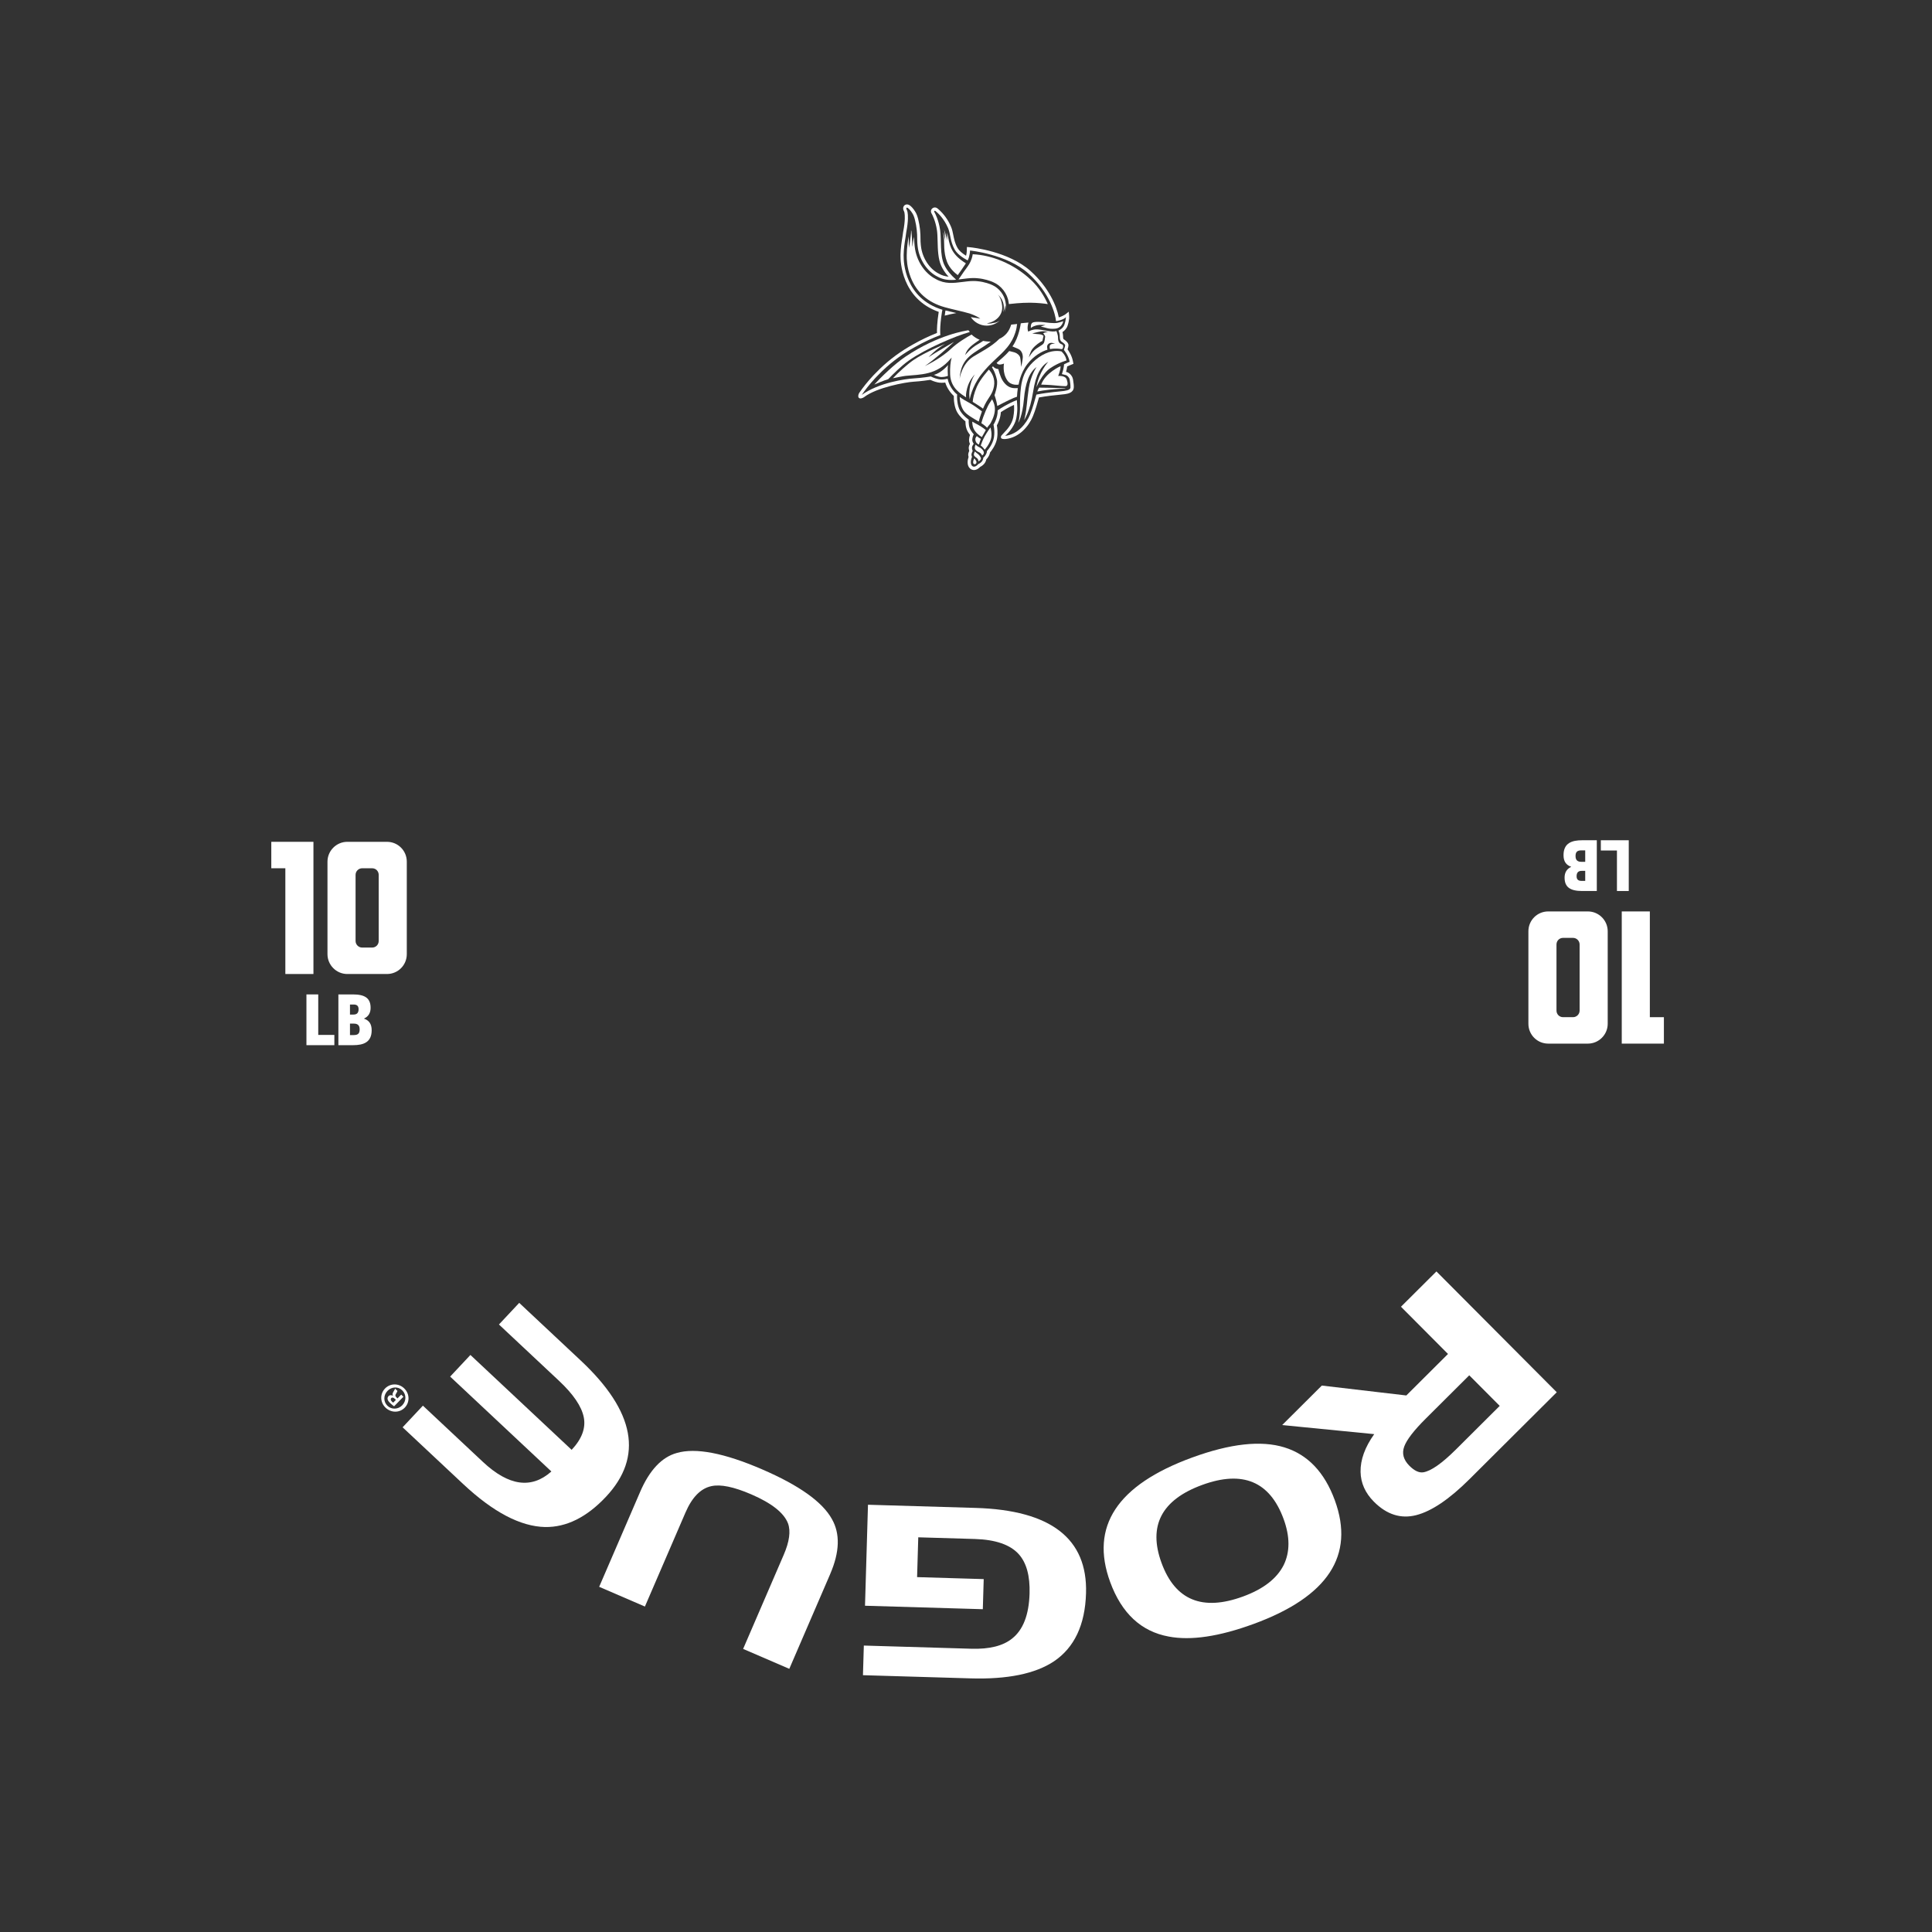 <?xml version="1.0" encoding="UTF-8"?>
<svg id="Template" xmlns="http://www.w3.org/2000/svg" viewBox="0 0 1368 1368">
  <rect x="0" y="0" width="1368" height="1368" fill="#333333" stroke="none"/>
  <defs>
    <style>
      .cls-1 {
        fill: #fff;
        stroke-width: 0px;
      }
    </style>
  </defs>
  <g>
    <g>
      <g>
        <path class="cls-1" d="M216.98,740.05v-35.93h8.36v28.68h11.41v7.26h-19.77Z"/>
        <path class="cls-1" d="M239.6,740.05v-35.93h10.31c8.71,0,12.51,2.85,12.51,9.51,0,3.6-1.6,6.21-4.65,7.56v.1c3.5,1.2,5.4,3.7,5.4,8.21,0,8.61-5.91,10.56-13.21,10.56h-10.36ZM250.36,718.38c2.25,0,3.55-1.1,3.55-3.8,0-2.55-1.45-3.3-3.55-3.3h-2.55v7.11h2.55ZM250.56,732.9c3.05,0,4.1-1.25,4.1-4.05,0-3.05-1.65-4.05-4.05-4.05h-2.8v8.11h2.75Z"/>
      </g>
      <g>
        <path class="cls-1" d="M202.05,689.67v-74.88h-9.95v-18.72h29.84v93.6h-19.89Z"/>
        <path class="cls-1" d="M274,689.67h-28.08c-7.72,0-14.04-6.32-14.04-14.04v-65.52c0-7.72,6.32-14.04,14.04-14.04h28.08c7.84,0,14.04,6.32,14.04,14.04v65.52c0,7.72-6.2,14.04-14.04,14.04ZM268.15,619.47c0-2.57-1.99-4.68-4.68-4.68h-7.02c-2.57,0-4.68,2.11-4.68,4.68v46.8c0,2.57,2.11,4.68,4.68,4.68h7.02c2.69,0,4.68-2.11,4.68-4.68v-46.8Z"/>
      </g>
    </g>
    <g>
      <g>
        <path class="cls-1" d="M1153.28,594.97v35.93h-8.36v-28.68h-11.41v-7.26h19.77Z"/>
        <path class="cls-1" d="M1130.66,594.97v35.93h-10.31c-8.71,0-12.51-2.85-12.51-9.51,0-3.6,1.6-6.21,4.65-7.56v-.1c-3.5-1.2-5.4-3.7-5.4-8.21,0-8.61,5.91-10.56,13.21-10.56h10.36ZM1119.9,616.64c-2.25,0-3.55,1.1-3.55,3.8,0,2.55,1.45,3.3,3.55,3.3h2.55v-7.11h-2.55ZM1119.7,602.13c-3.05,0-4.1,1.25-4.1,4.05,0,3.05,1.65,4.05,4.05,4.05h2.8v-8.11h-2.75Z"/>
      </g>
      <g>
        <path class="cls-1" d="M1168.21,645.36v74.88h9.95v18.72h-29.84v-93.6h19.89Z"/>
        <path class="cls-1" d="M1096.26,645.36h28.08c7.72,0,14.04,6.32,14.04,14.04v65.52c0,7.72-6.32,14.04-14.04,14.04h-28.08c-7.84,0-14.04-6.32-14.04-14.04v-65.52c0-7.72,6.2-14.04,14.04-14.04ZM1102.11,715.56c0,2.57,1.99,4.68,4.68,4.68h7.02c2.57,0,4.68-2.11,4.68-4.68v-46.8c0-2.57-2.11-4.68-4.68-4.68h-7.02c-2.69,0-4.68,2.11-4.68,4.68v46.8Z"/>
      </g>
    </g>
  </g>
  <g>
    <path class="cls-1" d="M991.99,925.27l25.11-25,85.2,85.55-61.75,61.5c-14.28,14.22-26.86,22.72-37.75,25.51-10.89,2.79-20.88-.38-29.96-9.5-6.16-6.19-9.31-13.24-9.46-21.16-.14-8.55,3.08-17.45,9.67-26.7l-65.18-6.42,28.08-27.97,59.83,7.01,29.51-29.39-33.3-33.44ZM1031.09,1026.16l30.82-30.69-21.57-21.65-30.82,30.69c-8.41,8.37-13.49,14.97-15.24,19.8-1.75,4.82-.53,9.34,3.65,13.54,3.55,3.57,6.84,5.12,9.85,4.65,5.46-.86,13.23-6.31,23.31-16.34Z"/>
    <path class="cls-1" d="M887.63,1149.88c-24.39,8.93-44.4,11.9-60.04,8.93-19.55-3.57-33.38-16.45-41.51-38.63-14.4-39.32,4.9-68.67,57.88-88.08,27.12-9.93,48.95-12.35,65.48-7.25,16.53,5.09,28.43,17.58,35.71,37.45,14.32,39.11-4.86,68.3-57.52,87.59ZM908.89,1075.57c-9.74-26.6-28.96-34.64-57.66-24.13-28.8,10.55-38.4,28.96-28.77,55.24,9.66,26.39,28.9,34.31,57.7,23.76,14.4-5.27,24.01-12.73,28.83-22.36,4.48-9.27,4.44-20.11-.1-32.51Z"/>
    <path class="cls-1" d="M650.2,1088.52l-.83,28.2,47.17,1.4-.63,21.32-83.42-2.46,2.11-71.51,76.21,2.25c53.27,1.57,79.33,21.72,78.18,60.44-.66,22.38-8.25,38.45-22.76,48.22-13.25,8.79-32.91,12.8-58.99,12.03l-76.2-2.25.62-20.98,76.21,2.25c12.76.38,22.35-2.03,28.77-7.21,7.8-6.15,11.92-16.78,12.37-31.89.37-12.42-2.16-21.68-7.58-27.78-6.07-6.79-16.49-10.4-31.26-10.84l-39.95-1.18Z"/>
    <path class="cls-1" d="M587.89,1114.44l-29.01,67.22-32.69-14.11,28.74-66.61c4.04-9.35,5.05-16.78,3.03-22.28-2.88-7.46-11.56-14.32-26.06-20.57-12.34-5.32-21.74-7.25-28.23-5.78-7.53,1.63-13.62,7.84-18.28,18.63l-28.75,66.61-32.38-13.97,29.01-67.22c6.65-15.42,15.31-24.61,25.98-27.56,13.37-3.86,33.47,0,60.3,11.57,26.32,11.36,42.82,23.11,49.52,35.27,5.9,10.35,5.5,23.28-1.2,38.8Z"/>
    <path class="cls-1" d="M285.1,1010.62l14.35-15.31,42.52,39.85c18.22,17.07,34.37,19.32,48.45,6.75l-71.68-67.18,14.35-15.32,71.68,67.18c7.27-7.76,10.13-15.48,8.57-23.15-1.56-7.67-7.4-16.25-17.53-25.75l-42.52-39.85,14.35-15.32,43.62,40.88c38.39,35.98,44.35,68.1,17.86,96.37-13.63,14.54-28.01,21.7-43.14,21.48-17.44-.38-36.77-10.53-58.01-30.43l-42.89-40.19Z"/>
    <path class="cls-1" d="M272.64,983.15c3.71-3.8,9.71-3.83,13.6-.04,3.88,3.79,4.04,9.83.33,13.63-3.71,3.8-9.72,3.75-13.64-.08-3.84-3.75-4-9.71-.28-13.51ZM284.82,995.05c2.94-3.02,3.01-7.63,0-10.57-2.89-2.9-7.5-2.64-10.41.33-2.94,3.01-3.09,7.63-.07,10.58,2.93,2.86,7.58,2.64,10.49-.34ZM284.08,987.47l1.57,1.53-6.61,6.78c-.71-.52-1.69-1.24-2.81-2.33-1.28-1.25-1.66-2.03-1.79-2.8-.13-.69.07-1.47.71-2.13.81-.83,1.95-.75,2.98-.24l.08-.08c-.46-.85-.27-1.71.41-2.82.8-1.24,1-1.77,1.12-2.14l1.65,1.62c-.04.45-.48,1.15-1.08,2.18-.56.82-.47,1.56.4,2.4l.74.73,2.62-2.69ZM280.33,991.22l-.74-.72c-.87-.84-1.86-1.24-2.54-.55-.61.62-.55,1.48.44,2.45.42.41.74.65.95.76l1.89-1.94Z"/>
  </g>
  <g>
    <path class="cls-1" d="M684.95,274.5c1.23-4.83,4.56-8.75,5.34-9.38,0,0-5.17,6.9-3.68,17.74,0,0,1.42-8.89,8.12-17.61,6.7-8.72,13.13-12.8,18.46-19.31,2.96-3.62,4.64-7.1,5.64-10.22.82-2.33,1.18-4.62,1.35-6.3-1.44.13-2.82.3-4.2.44-.01.05-.02.11-.03.14-1.39,4.65-4.08,8-8.35,9.95-5.58,5.69-13.91,9.65-18.55,12.63-8.2,5.25-9.55,15.62-9.55,15.62.9-15.91,10.65-17.96,21.31-25.78.22-.16.76-.47.97-.63l-.33.14c-1.33,0-4.05-.25-5.31-.55-1.17.8-2.3,1.51-3.35,2.08-5.58,3.04-9.45,8.01-9.45,8.01,1.51-5.04,5.04-7.16,10.32-10.88-1.98-.81-4.19-2.19-5.71-3.7-3.12,1.61-10,5.79-14.59,10.12-3.67,3.47-10.47,8.38-18.51,12.17,6.32-4.18,16.97-13.57,20.71-17.13,0,0-14.01,8.09-18.02,10.81,0,0,5.21-5.76,11.66-9.31,0,0-14.26,5.84-22.46,11.44-4.24,2.9-10.75,8.81-14.5,12.83,1.54-.33,7.4-1.52,8.96-1.68,10.55-1.08,22.07-.26,32.17-12.42.17-.2.33-.4.48-.57-.88,3.01-1.26,7.22-1.09,11.92.37,10.15,8.25,14.16,11.3,16.29-.08-1.25-.27-2.49.85-6.88Z"/>
    <path class="cls-1" d="M661.41,265.38l-.2.02s2.99,1.57,5.47,1.57,4.51-.8,4.51-.8c0,0-.41-5.82.14-7.72,0,0-4.71,5.63-9.92,6.94Z"/>
    <path class="cls-1" d="M685.99,221.82s0-.02,0-.02c0,0,5.07,1.49,8.13,3.85,0,0-3.33-.68-6.72-1.1,2.44,3.63,6.58,6.03,11.29,6.03,3.56,0,6.8-1.38,9.23-3.62-.58.41-1.13.72-1.56.93-1.16.56-2.31.76-3.17.82-1.94.62-3.89.35-4.39.26.04,0,.08-.02.12-.03,5.85-1.01,11.3-5.48,10.68-12.29-.26-2.91-1.15-6.02-2.99-7.98,2.29,1.95,3.85,4.74,4.14,7.95.15,1.59-.04,3.12-.48,4.56.74-1.6,1.18-3.37,1.2-5.24.43,2,.27,3.72-.2,5.18.58-1.45.91-3.02.94-4.67.04.19.06.37.09.56,0-.01,0-.02,0-.04,0-.98-.1-1.94-.31-2.87v-.14c-.78-5.09-4.51-9.93-9.26-12.06-1.42-.74-5.75-2.33-10.43-2.76-2.12-.24-4.4-.21-7.18.08-1.24.13-2.45.29-3.64.44-6.35.81-12.35,1.58-18.78-2.02-7.97-4.01-13.86-12.98-14.98-22.82l-.12-1.07c-.16-1.36-.22-2.79-.3-4.18-.11-1.23-.34-1.89-.36-1.74-.02.09.01.2.01.29,0,1.05-.25,2.09-.41,3.12-.19,1.22-.44,3.54-.46,3.46-.02-.1-.05-.19-.06-.28-.05-.34-.06-.68-.07-1.02,0-.69-.02-1.37-.06-2.06-.09-1.72-.38-6.75-.51-7.38-.04-.16-.1-.74-.27-.84.02.59,0,1.19-.04,1.78-.07,1.54-.41,3.37-.56,4.9-.15,1.54-.41,3.05-.64,4.58-.06.42-.16,1.26-.17,1.13,0-.03,0-.06,0-.09-.08-.94-.32-3.96-.3-7.38v-.71c-.03.13-.05.27-.07.4-.56,3.3-1.23,7.89-1.29,12.84,0,.14.01.55,0,.77-.03,1.54.03,7.94,2.78,15.01,4.19,10.75,12.3,17.88,24.13,21.19,5.86,1.66,12.45,2.9,17.03,4.29Z"/>
    <path class="cls-1" d="M695.29,291.29c-1.41-1.07-5.5-4.12-8-5.51-3.07-1.7-6.41-3.57-7.72-4.73,0,0-.03,5.38,2.61,9.5,1.97,3.07,7.33,5.86,10.82,7.96.3-1.14,1.11-4.06,2.29-7.22Z"/>
    <path class="cls-1" d="M688.75,284.53c2.54,1.58,5.61,3.49,7.3,4.84.41-.99.85-1.97,1.32-2.89,2.71-5.35,5.37-7.26,6.43-12.83,1.05-5.58-1.59-9.85-3.62-11.95,0,0-6.07,6.64-8.45,12.05-2.12,4.83-2.86,8.71-2.98,10.78Z"/>
    <path class="cls-1" d="M677.02,221.63c-.47-.12-.95-.24-1.42-.36-.96-.24-1.93-.47-2.9-.69-1.08-.25-2.15-.5-3.21-.75-.06.27-.11.53-.16.79-.15.94-.28,1.91-.39,2.86,2.42-.63,5.27-1.3,8.02-1.78.06-.01.13-.02.19-.03-.05-.01-.09-.02-.13-.03Z"/>
    <path class="cls-1" d="M683.92,186.47c-8.97-5.54-11.2-10.8-12.55-18.33-.22-1.21-.51-2.37-.83-3.46.25,2.85.03,5.52.03,5.52-.35-2.76-2.07-7.59-2.07-7.59.69,3.1.86,8.1.86,8.1-.2-1.76-.97-4.51-1.55-6.43.21,1.39.38,2.7.51,3.76.46,3.71-.43,10.35,2.21,17.31,1.7,4.5,5.4,7.8,7.62,9.47,1.84-2.59,4.19-5.92,5.78-8.37Z"/>
    <path class="cls-1" d="M748,234.39c-2.74,1.08-9.14-.86-13.14-1.14-4-.29-6.8,1.6-6.8,1.6-1.09-2.74.17-6.46.17-6.46-.83.02-3.84.38-4.69.43-.01.05-.32.1-.79.15,0,.09,0,.18,0,.28,0,0-1.26,9.7-5.86,16.03,1.2.67,4.24,1.58,5.31,2.55,1.99,1.81,2.1,4.43,2,5.46-.09,1.04-.25,2.89-1.2,6.55,0,0-.23-5.27-.7-6.83-.47-1.55-2.24-2.99-3.93-3.5-.77-.24-2.18-.61-3.75-.96-3.03,3.47-6.08,5.86-8.95,8.41.3.47.73.87,1.34,1.03,1.72.45,3.9-.58,3.9-.58,0,0-1.38,6.41,2.3,11.88,2.75,4.08,8.05,3.03,8.05,3.03,0,0,1.14-8.06,6.17-14.51,4.64-5.95,10.29-9.03,14.23-10.2-.14-.73-.38-2.24-.1-2.98.38-.99,1.46-1.88,2.78-1.88s2.82.71,2.82.71c-.7-.14-2.54-.23-3.48.75-.72.76-.39,2.3-.2,2.97,3.63-.67,6.97-.21,7.61-.06.69.17,1.31.06,1.54-.8.23-.86.23-1.88-.23-2.23-.46-.34-1.2-.46-1.94-1.03-.74-.57-1.37-1.94-1.31-3.94.06-2-1.14-4.74-1.14-4.74ZM738.66,235.94c.47.57,1.32,1.79,1.37,2.21,0,.05,0,.17,0,.32h0s0,.05-.01.11c0,0,0,.01,0,.02-.06.65-.37,3.68-1.07,4.52-.1.17-.22.33-.36.48-.8.75-2.2,1.46-4.85,3.3-2.92,2.03-5.22,6.17-5.22,6.17,0,0,.83-3.91,2.63-6.15,2.24-2.77,5.15-4.6,6.95-5.56l.81-3.61c-.62-.41-1.4-.84-2.15-.97-1.56-.28-4.2-.24-5.81-.77,0-.01.02-.03.02-.03,1.93-.24,3.06-.8,5.93-1.27,2.87-.47,5.08.38,5.08.38-1.93.09-3.3.85-3.3.85Z"/>
    <path class="cls-1" d="M731.01,228.5c-1.41.94-1.08,3.77-1.08,3.77,0,0,1.13-1.18,3.91-1.88,2.78-.71,6.45-.19,6.45-.19-2.12.42-3.3,1.13-3.3,1.13,3.95.52,4.66,1.79,9.93,1.41,5.27-.38,5.93-5.36,5.93-5.36,0,0-1.23.56-3.95,1.18-2.73.61-8.24-.24-9.89-.42-1.65-.19-6.59-.56-8,.38Z"/>
    <path class="cls-1" d="M678.66,197.89c.84-.1,1.7-.21,2.57-.32,1.2-.15,2.42-.31,3.68-.44,2.94-.31,5.36-.34,7.61-.08,4.46.4,8.73,1.82,10.76,2.76,5.64,2.39,10.09,8.13,10.88,14.15h0c.03.17.06.34.09.5.01.06.02.13.03.19.03.21.06.43.08.65,0,0,0,0,0,0,1.4-.17,8.76-1,14.9-.96,5.48.04,10.33.61,12.67.99-2.4-5.35-6.11-11.63-11.73-16.95-12.69-12.02-28.36-17.76-41.45-18.36,0,0-.2,2.35-1.62,5.35-.5,1.06-1.16,2.21-2.01,3.37-1.23,1.66-3.7,5.06-5.96,8.49-.08.12-.5.66-.5.66Z"/>
    <path class="cls-1" d="M695.24,309.47s1.33-2.34,2.81-4.96c-.93-.79-2.18-1.73-3.72-2.69-1.4-.87-3.8-2.06-5.9-3.27-.01,1.14.13,4.03,1.76,6.38,2.08,3,5.05,4.54,5.05,4.54Z"/>
    <path class="cls-1" d="M686.67,235.1c-.21-.29-.42-.58-.61-.88l-.43-.37c-1.45.29-20.92,2.85-44.46,18.67-7.8,5.24-17.36,14.54-22.09,19.74,2.02-.88,6.38-2.71,9.83-3.78,3.52-3.62,9.31-9.48,14.61-13.19,12.28-8.6,33.29-17.5,43.15-20.19Z"/>
    <path class="cls-1" d="M743.83,260.57c6.07-4,11.32-5.33,11.32-5.33,0,0-.21-3.28-3.53-6.4,0,0-5.03-1.41-11.34,1.46-6.31,2.87-12.32,8.6-14.91,14.53-2.59,5.93-2.79,12.2-3.07,16.82-.28,4.61.49,11.51-1.32,17.72,0,0,2.97-4.4,4.05-16.82.98-11.27,3.77-19.02,8.94-22.64,0,0-4.14,5.74-5.55,15.16-1.41,9.41-1.13,13.09-2.87,20.9l-.43,1.47s4.14-5.55,6.39-20.01c1.97-12.64,5.67-18.31,10.75-21.28,0,0-6.8,7.4-8.36,17.98,0,0,3.86-9.54,9.93-13.54Z"/>
    <path class="cls-1" d="M710.09,269.7c-1.9-2.79-3.21-8.37-3.21-8.37,0,0-2.37-.05-3.77-1.96-.24.24-.47.47-.71.72,0,0,2.14,2.97,3.44,8.55.99,4.25-1.66,11.16-1.66,11.16,0,0,1.38,3.47,1.99,7.69.08-.05.17-.1.25-.15,0,0,7.4-3.92,11.38-5.59.63-.26,1.42-.55,2.31-.85.08-1.66.25-3.95.58-6.07-.77.02-1.47.03-2.06.03-4.1,0-6.65-2.37-8.55-5.16Z"/>
    <path class="cls-1" d="M750.72,274.78c-2.02-.06-9.94-.31-14.87-.31-.02,0-.04,0-.06,0-.49.77-.89,1.6-1.32,2.75,1.37-.27,2.7-.51,3.91-.69,6.71-1.01,12.23-1.19,13.12-1.31.89-.12,2.49-.06,3.09-.53,0,0-1.86.15-3.87.09Z"/>
    <path class="cls-1" d="M690.82,312.37c.38,1.29,1.34,1.95,2.28,2.44.61-1.93,1.4-4.07,1.4-4.07-1.44-.73-2.83-1.96-2.83-1.96-.53.69-1.47,1.49-.85,3.59Z"/>
    <path class="cls-1" d="M753.09,266.62c-1.41-.56-3.81-.42-3.81-.42,0,0,1.84-4.47,1.65-6.92,0,0-10.65,4.59-13.71,13.05,0,0,6.39.17,9.97.59,3.58.42,5.9.44,6.7.49.8.05,2.45.14,1.93-2.78-.52-2.92-1.32-3.44-2.73-4Z"/>
    <path class="cls-1" d="M689.99,324.51c-.84,1.04-1.22,3.14-.69,3.76.53.63,1.27.55,1.73.03.46-.52.6-1.35-.04-2.21-.52-.7-1-1.58-1-1.58Z"/>
    <path class="cls-1" d="M702.47,282.74c-.45.72-1.17,1.84-1.59,2.4-1.33,1.79-4.6,8.92-6,14.51.42.26.8.5,1.12.73,1.54,1.07,2.45,1.94,2.96,2.51.67-1.19,1.98-2.4,2.5-3.35,1.92-3.49,3.39-7.61,2.92-11.36-.33-2.58-1.48-4.63-1.91-5.44Z"/>
    <path class="cls-1" d="M692.19,321.25c-1.12-.75-1.83-1.59-1.83-1.59-1.49,2.56-.77,3.15,1.28,4.67,1.4,1.04,1.14,2.39,1.14,2.39,0,0,1.93-.98,1.8-2.21-.08-.82-1.27-2.51-2.38-3.26Z"/>
    <path class="cls-1" d="M697.19,309.02c-1.19,2.14-2.25,4.95-2.79,6.45.11.06.22.13.32.2,1.12.75,2.54,2.75,2.54,2.75,0,0,3.06-3.41,4.3-7.27,1.24-3.86-.24-8.48-.24-8.48,0,0-2.43,3.27-4.13,6.34Z"/>
    <path class="cls-1" d="M693.22,316.59c-1.53-.73-2.33-1.75-2.33-1.75,0,0-.91,1.23-.58,2.69.34,1.46,1.7,2.09,3.14,2.82,1.44.73,1.99,2.2,1.99,2.2,1.03-.72,1.53-1.82.97-3.02-.57-1.2-1.66-2.22-3.18-2.95Z"/>
    <path class="cls-1" d="M759.72,268.49c-.41-2.48-2.66-4.65-4.41-5.05-.12-.03-.29-.06-.46-.1.46-1.64.68-2.95.79-3.87,1.01-.46,2.19-.95,2.7-1.15l1.73-.7-.35-1.83c-.71-3.77-2.69-6.89-3.81-8.42.4-1.28.65-2.12.65-2.83,0-1.45-1.16-2.93-3.44-4.39-.18-.12-.39-.45-.39-2.02,0-.03-.03-1.5-.41-3,1.24-.84,2.79-2.22,3.55-4.37.76-2.16,1.05-4.08,1.16-5.2.06-.61-.03-2.06-.03-2.06l-.23-2.8s-1.41,1.12-2.19,1.72c-.21.16-.37.27-.45.33-.11.08-.23.16-.35.23-.57.35-1.21.62-1.49.76-.61.33-1.55.68-2.57.97-1.47-7.62-6.87-20.95-19.92-32.72-15.7-14.15-41.63-16.77-42.72-16.88l-2.43-.23s-.05,3.64-.28,4.68l-.03.12c-.09.5-.18.98-.3,1.42-2.95-1.84-5.01-3.72-6.01-5.48-1.84-3.26-2.44-6.25-3.02-9.14-.4-2.05-.8-3.99-1.59-5.87-2.1-4.93-5.12-9.13-8.97-12.49-.7-.6-1.41-1.23-2.5-1.23-.44,0-1.09.11-1.75.64-.47.38-1.88,1.81-.31,4.13.03.04,2.59,4.73,3.55,11.44.32,2.21.38,4.94.46,7.82.14,5.84.31,12.44,2.62,17.45,1.02,2.2,2.33,4.17,3.7,5.89.14.17.66.72.75.83.23.27.48.55.71.81-2.52-.22-4.69-.88-6.84-2.09l-.09-.05c-6.62-3.34-11.71-11.15-12.65-19.44l-.12-1.08c-.18-1.47-.19-2.95-.21-4.52,0-.89-.02-1.81-.06-2.74-.1-2.32-.36-4.67-.77-7-.17-.98-.38-1.96-.61-2.93l-.02-.07c-.12-.71-.32-1.38-.48-1.92-.12-.41-.25-.81-.38-1.22-.34-1.02-.79-1.99-1.35-2.89-.74-1.21-1.45-2.15-2.21-2.98-.6-.65-1.19-1.18-1.79-1.6l-.09-.06c-.25-.17-.95-.55-1.81-.55-.46,0-.89.1-1.29.31l-.25.16c-1,.7-1.6,2.25-.7,4.1l.08.16s.07.12.12.25c.05.12.1.27.16.44.05.14.08.31.12.53.3,1.61.58,5.45-.88,13.16l-.08.4c-.16,1.37-.31,2.41-.47,3.37-.63,3.69-1.28,8.09-1.4,12.8,0,.14,0,.44.01.69v.22c-.03,3.12.45,30.13,27.11,39.5h.02s-.08.04-.08.04c-1.21,7.77-1.3,12.55-1.22,14.88-5.78,2.27-11.47,4.99-16.91,8.1-8.5,4.66-16.39,10.45-23.45,17.22-1.43,1.38-2.8,2.75-4.18,4.21-.33.34-.65.68-.93.98l-.09.1c-3.49,3.76-6.65,7.69-9.38,11.66-.09.12-.33.52-.43.76-.31.72-.65,2.09,0,2.82.39.44,1.16.81,2.61.19.07-.02.35-.13.46-.19.28-.16.7-.42.83-.52,8.83-6.75,29.1-10.48,35.02-10.83,4.96-.29,9.88-1.02,11.71-1.3.99.47,2.93,1.28,5.11,1.77.93.2,1.92.31,2.97.31.91,0,1.77-.08,2.5-.18,1.51,4.78,4.52,8.06,6.09,9.52-.1,2.88.39,8.29,2.55,11.79,1.76,2.88,4.28,5.07,5.68,6.17,0,1.38.12,3.59.81,5.46.61,1.68,1.65,3.19,2.42,4.19-.3.8-.6,1.87-.67,3.06-.09,1.34.23,2.43.62,3.23-.34.61-.66,1.35-.78,2.09-.17,1.01.04,2.11.27,2.92-.23.52-.48,1.17-.62,1.8-.18.9-.03,1.8.16,2.47-.7,2.03-1.46,6.06,1.13,8.25.78.66,1.72,1,2.71,1,1.99,0,3.6-1.41,4.38-2.24,1.15-.54,2.54-1.6,3.32-2.81.59-.92.88-1.81,1.02-2.48.52-.52,1.19-1.32,1.79-2.46.51-.96.74-1.79.84-2.42,1.13-1.35,3.62-4.66,4.71-8.79l.25-1.14c.03-.14.05-.28.07-.43.59-3.74.11-7.24-.19-8.87.88-1.58,2.61-5.17,2.82-9.34,1.91-1.27,5.24-3.32,9.31-5.17.16,2.49.2,5.05-.55,8.94-.93,4.75-4.39,8.67-6.14,10.39-.61.59-2.1,2.29-2.1,2.29,0,0-.57.48-.46,1.47,0,.06.05.23.1.35.02.05.12.2.17.23.83.8,3.1.51,3.1.51,9.8-1.05,16.44-9.28,19.26-16.08,1.76-4.24,3.35-9.89,4.3-13.34,5.68-1.03,10.93-1.55,14.5-1.9,1.59-.16,2.85-.28,3.68-.41,2.17-.32,6.21-.93,6.47-4.76.08-1.22-.1-3.08-.56-5.87ZM758.01,274.15c-.08,1.34-.98,2.13-4.54,2.67-2.69.4-10.78.86-19.64,2.58-.83,3.03-2.61,9.7-4.58,14.42-2.4,5.79-8.46,13.8-17.54,14.78,0,0,6.5-5.34,7.93-12.64,1.14-5.87.57-9.03.38-12.68-6.36,2.48-11.47,5.8-13.59,7.28.14,5.41-2.97,10.14-2.97,10.14,0,0,1.09,4.27.35,8.9-.86,5.43-5,9.78-5,9.78,0,0,.1.91-.63,2.28-.89,1.69-1.91,2.36-1.91,2.36,0,0,0,1.16-.8,2.41-.65,1.02-2.03,1.92-2.76,2.14,0,0-2.37,3.01-4.28,1.4-1.91-1.61-.61-5.62-.18-6.47,0,0-.55-1.13-.35-2.05.19-.91.84-2.1.84-2.1,0,0-.67-1.62-.49-2.71.18-1.08,1.26-2.46,1.26-2.46,0,0-1.19-1.1-1.06-3.08.12-1.98,1.06-3.56,1.06-3.56,0,0-2.06-2.2-2.95-4.61-.89-2.41-.63-5.78-.63-5.78,0,0-3.77-2.51-6.05-6.23-2.12-3.46-2.43-9.68-2.13-11.56-1.15-.91-5.56-4.94-6.78-11.21,0,0-3.39,1.03-6.63.31-2.86-.63-5.25-1.9-5.25-1.9,0,0-6.13,1.04-12.18,1.39-5.77.34-24.64,2.95-36.73,11.68,2.24-3.3,5.32-7.35,9.41-11.75.02-.02.05-.04.06-.06.31-.33.63-.67.94-.99,1.29-1.37,2.65-2.74,4.11-4.15,7.75-7.42,15.66-12.86,22.96-16.85,6.52-3.73,12.71-6.51,18.18-8.57,0-.07-.01-.12-.01-.12,0,0-.67-4.81,1.14-16.21.08-.52.2-1.05.33-1.6-26.74-8.14-27.49-34-27.45-37.95,0-.12-.02-.69-.02-.89.1-4.43.72-8.7,1.36-12.47.2-1.16.35-2.33.49-3.49v-.03c1.56-8.04,1.3-12.25.93-14.21-.05-.27-.1-.53-.18-.76-.08-.26-.16-.49-.24-.67-.14-.33-.25-.51-.25-.51-.46-.95-.03-1.26-.03-1.26.33-.18.82.13.82.13.53.37,1,.82,1.43,1.3.74.8,1.37,1.7,1.94,2.63.48.77.85,1.58,1.13,2.42.12.38.25.76.36,1.14.17.57.34,1.15.44,1.74,0,.01,0,.02,0,.03.23.96.44,1.93.61,2.91.39,2.22.64,4.46.74,6.71.11,2.48,0,4.95.28,7.42l.12,1.08c1.02,9.02,6.6,17.54,13.88,21.2,4.52,2.54,8.78,2.71,13.36,2.28l-.72-.71c-.07-.07-.15-.14-.23-.2-2.21-1.97-5.51-5.39-7.5-9.71-3.21-6.94-1.91-17.76-2.89-24.61-.98-6.86-3.6-11.91-3.88-12.33-.3-.44-.54-.87-.18-1.16.37-.3.61-.09,1.33.53,1.25,1.09,5.46,4.81,8.37,11.66,1.78,4.19,1.36,9.29,4.72,15.22,1.73,3.06,5.52,5.69,9.11,7.63.05-.08.1-.18.14-.25.66-1.24,1.04-2.77,1.25-4.07.23-1,.33-1.92.29-2.69,0,0,26.09,2.5,41.39,16.29,15.31,13.8,19.1,29.02,19.54,33.74,0,0,5.57-.85,6.99-2.93,0,0-.03,2.46-1.1,5.48-1.07,3.03-4.51,4.12-4.24,4.21.27.09.98,2.23.98,3.92s.18,3.12,1.42,3.92c1.25.8,2.41,1.86,2.41,2.49s-.63,2.31-.89,3.29c0,0,3.21,3.65,4.09,8.37,0,0-2.67,1.07-4,1.78,0,0,0,2.67-1.51,6.94,0,0,2.05.53,2.85.71.8.18,2.41,1.6,2.67,3.2.27,1.6.63,4.01.53,5.35Z"/>
  </g>
</svg>